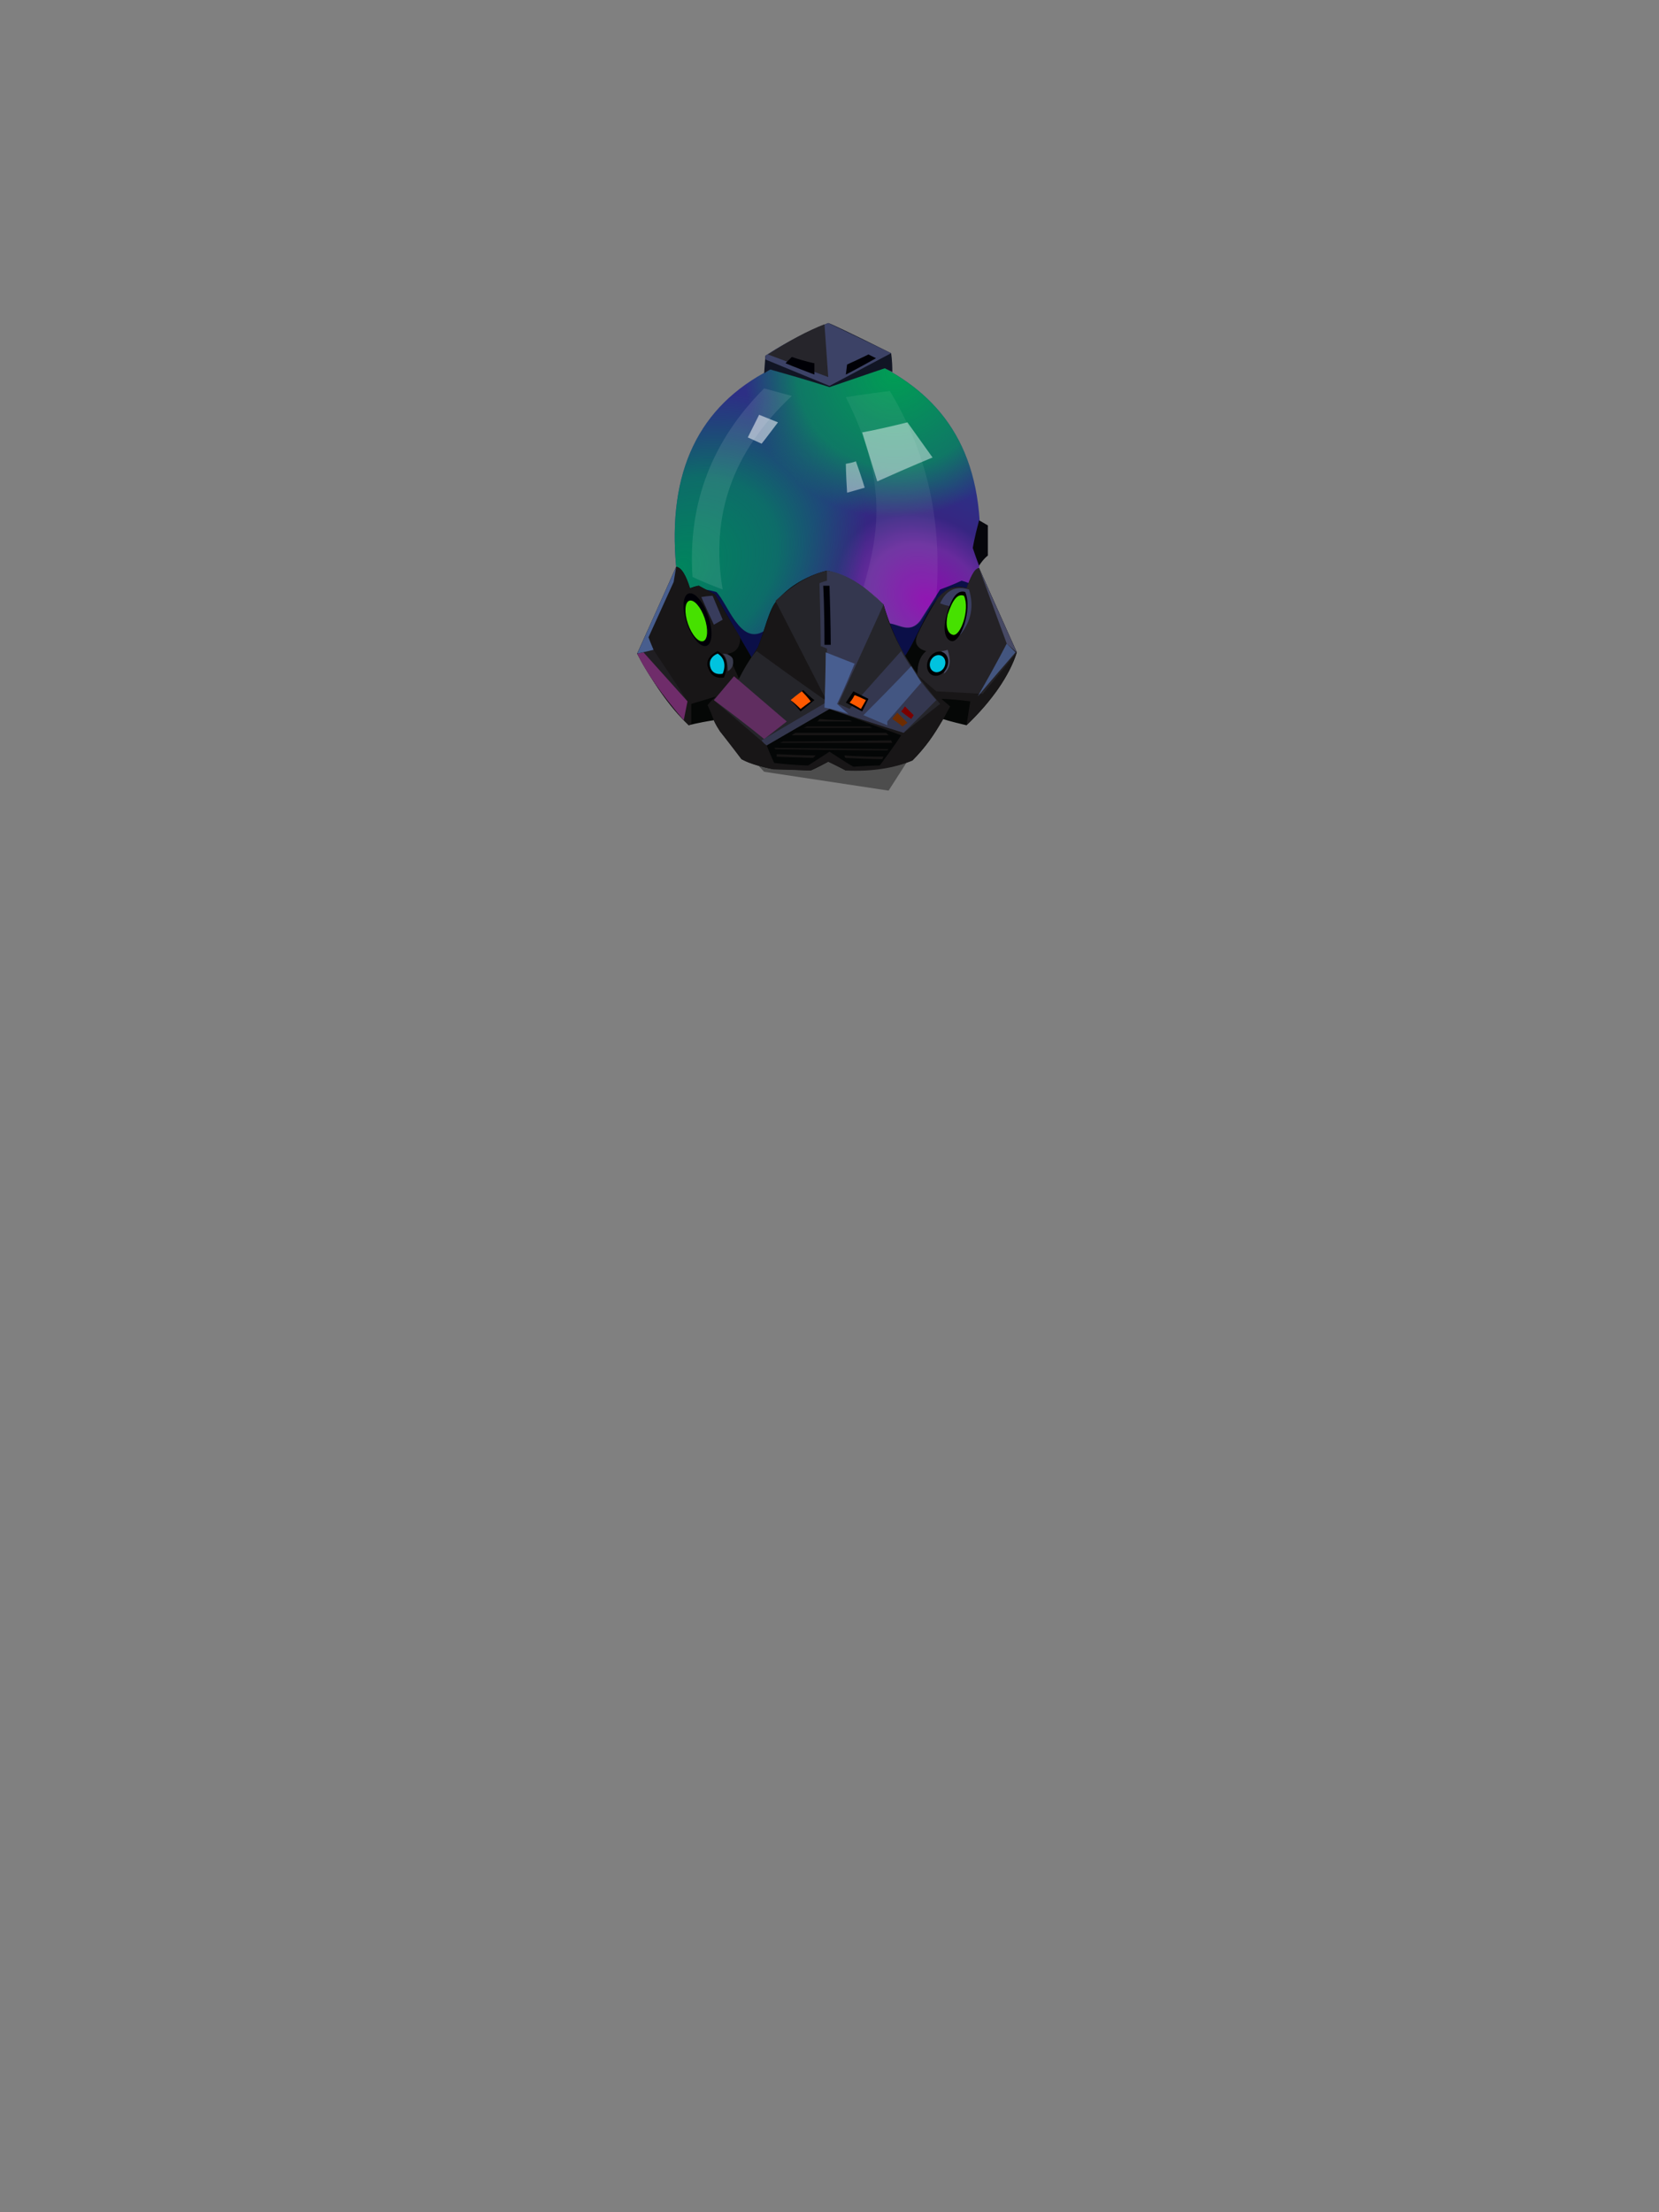 <?xml version="1.0" encoding="UTF-8"?><svg width="1320px" height="1760px" viewBox="0 0 1320 1760" version="1.1" xmlns="http://www.w3.org/2000/svg" xmlns:xlink="http://www.w3.org/1999/xlink"><rect x="0" y="0" width="1320" height="1760" fill="#808080" stroke="none"/><defs><radialGradient cx="81%" cy="83%" r="47%" id="id-65996" fx="81%" fy="83%" gradientTransform=" translate(0.813,0.833) scale(0.952,1) rotate(-135) scale(1,0.804) translate(-0.813,-0.833)"><stop stop-color="#8A06AE" offset="0%"></stop><stop stop-color="#682A9D" offset="45%"></stop><stop stop-color="#362682" offset="71%"></stop><stop stop-color="#2D2F85" offset="100%"></stop></radialGradient><radialGradient cx="4%" cy="72%" r="67%" id="id-65997" fx="4%" fy="72%" gradientTransform=" translate(0.044,0.720) scale(0.952,1) rotate(-42) scale(1,0.785) translate(-0.044,-0.720)"><stop stop-color="#00845D" offset="0%"></stop><stop stop-color="#00855D" offset="52%" stop-opacity="0.714"></stop><stop stop-color="#007662" offset="100%" stop-opacity="0"></stop></radialGradient><radialGradient cx="71%" cy="6%" r="49%" id="id-65998" fx="71%" fy="6%" gradientTransform=" translate(0.709,0.059) scale(0.952,1) rotate(107) scale(1,1) translate(-0.709,-0.059)"><stop stop-color="#009D54" offset="0%"></stop><stop stop-color="#009D55" offset="65%" stop-opacity="0.663"></stop><stop stop-color="#009C54" offset="100%" stop-opacity="0"></stop></radialGradient></defs><g transform=" translate(507,257)" id="id-65999"><path d=" M 68,322 C 90,345 101,357 101,357 C 167,367 200,372 200,372 L 234,319 C 123,321 68,322 68,322 Z" fill="#000000" fill-opacity="0.400" id="id-66000"></path><path d=" M 31,194 C 24,118 49,66 106,37 C 136,26 166,26 197,36 C 247,63 279,109 272,195 C 269,207 267,213 267,213 C 226,240 206,253 206,253 C 132,258 95,260 95,260 L 39,218 C 34,202 31,194 31,194 Z" fill="url(#id-65996)" id="id-66001"></path><path d=" M 31,194 C 24,118 49,66 106,37 C 136,26 166,26 197,36 C 247,63 279,109 272,195 C 269,207 267,213 267,213 C 226,240 206,253 206,253 C 132,258 95,260 95,260 L 39,218 C 34,202 31,194 31,194 Z" fill="url(#id-65997)" id="id-66002"></path><path d=" M 31,194 C 24,118 49,66 106,37 C 136,26 166,26 197,36 C 247,63 279,109 272,195 C 269,207 267,213 267,213 C 226,240 206,253 206,253 C 132,258 95,260 95,260 L 39,218 C 34,202 31,194 31,194 Z" fill="url(#id-65998)" id="id-66003"></path><path d=" M 47,271 C 52,231 54,212 54,212 C 60,213 63,214 63,214 C 72,223 82,257 101,245 C 167,241 201,239 201,239 C 209,240 217,247 225,237 C 236,220 241,212 241,212 C 252,208 258,205 258,205 C 262,206 264,207 264,207 C 279,264 286,293 286,293 L 35,313 C 36,297 40,283 47,271 Z" fill="#0B0F48" id="id-66004"></path><path d=" M 152,349 C 143,354 138,356 138,356 C 118,355 108,355 108,355 C 99,353 91,351 83,347 C 72,332 66,325 66,325 C 62,319 61,316 61,316 C 48,318 41,320 41,320 C 25,305 12,285 0,263 C 21,217 31,194 31,194 C 35,194 39,201 42,211 C 47,209 49,209 49,209 C 58,214 62,216 62,216 C 81,249 91,266 91,266 C 94,261 96,258 96,258 C 101,246 105,227 111,221 C 122,208 136,201 151,197 C 166,200 181,210 196,224 C 200,238 206,252 213,265 C 226,247 237,202 262,211 C 265,204 268,196 272,195 C 292,240 302,262 302,262 C 297,279 282,301 262,320 C 249,317 243,315 243,315 C 237,327 229,338 219,348 C 204,354 186,356 166,356 C 157,351 152,349 152,349 Z" fill="#050706" id="id-66005"></path><path d=" M 81,283 L 91,266 L 96,258 C 101,246 106,226 111,221 C 122,210 134,201 151,197 C 167,201 182,210 196,224 C 200,239 206,252 213,265 C 219,274 223,279 223,279 C 223,273 224,267 230,261 C 224,258 219,256 223,248 C 233,229 242,205 262,211 C 265,203 268,196 272,195 L 302,262 C 296,281 282,301 262,320 C 264,307 265,301 265,301 C 250,299 242,299 242,299 L 249,305 L 243,316 C 236,328 228,339 219,348 C 205,354 187,357 166,356 L 152,349 L 138,356 L 108,355 C 99,353 90,351 83,347 L 66,325 C 62,319 61,316 61,316 C 58,308 56,304 56,304 C 60,299 63,297 63,297 C 50,301 43,303 43,303 L 43,319 L 41,320 C 27,305 13,288 0,263 L 31,194 C 36,195 39,202 42,211 L 49,209 C 58,214 62,216 62,216 C 75,239 82,250 82,250 C 82,256 80,262 72,263 L 81,283 Z" fill="#181617" id="id-66006"></path><path d=" M 103,336 C 107,346 109,350 109,350 C 127,352 136,352 136,352 C 147,345 153,341 153,341 C 165,349 172,353 172,353 C 186,352 193,352 193,352 C 205,336 210,328 210,328 L 153,307 C 120,326 103,336 103,336 Z" fill="#040606" id="id-66007"></path><path d=" M 0,263 C 9,261 13,260 13,260 C 31,287 40,301 40,301 L 37,316 C 20,296 8,279 0,263 Z" fill="#201E22" id="id-66008"></path><path d=" M 0,263 L 5,262 L 40,301 L 37,316 C 20,296 7,278 0,263 Z" fill="#6F2C6A" id="id-66009"></path><path d=" M 13,260 C 10,253 9,250 9,250 L 29,206 L 31,194 L 0,263 C 9,261 13,260 13,260 Z" fill="#485E8E" id="id-66010"></path><path d=" M 51,218 C 57,217 60,217 60,217 C 65,229 68,236 68,236 L 61,240 C 54,225 51,218 51,218 Z" fill="#383C5C" id="id-66011"></path><ellipse transform=" translate(48,236) rotate(-19) translate(-48,-236)" cx="48" cy="236" fill="#000006" id="id-66012" rx="9" ry="22"></ellipse><ellipse transform=" translate(47,237) rotate(-19) translate(-47,-237)" cx="47" cy="237" fill="#46E100" id="id-66013" rx="7" ry="17"></ellipse><path d=" M 64,261 C 58,264 55,268 56,273 C 58,280 62,283 69,282 C 73,272 71,265 64,261 Z" fill="#000000" id="id-66014"></path><path d=" M 64,263 C 59,265 57,269 58,273 C 59,278 63,280 68,279 C 71,272 69,266 64,263 Z" fill="#00C3DF" id="id-66015"></path><path d=" M 68,263 C 72,263 75,265 76,267 C 77,271 76,275 72,277 C 72,270 71,266 68,263 Z" fill="#393B4D" id="id-66016"></path><path d=" M 95,261 C 132,288 151,301 151,301 L 110,221 C 122,210 135,201 151,197 C 173,202 184,213 196,224 C 202,249 217,275 241,303 L 212,326 L 153,307 C 120,326 103,336 103,336 L 61,300 L 81,283 C 87,271 92,264 95,261 Z" fill="#25252A" id="id-66017"></path><path d=" M 77,281 C 66,294 61,300 61,300 C 88,320 101,331 101,331 L 119,317 L 77,281 Z" fill="#602D60" id="id-66018"></path><path d=" M 99,332 L 150,302 L 153,307 L 103,336 C 100,334 99,332 99,332 Z" fill="#33364D" id="id-66019"></path><path d=" M 151,197 C 151,202 151,205 151,205 C 147,206 145,207 145,207 C 146,240 146,257 146,257 L 151,259 L 151,302 L 153,307 C 192,320 212,326 212,326 C 229,309 238,300 238,300 C 227,288 218,275 210,261 C 183,291 169,307 169,307 L 160,303 L 196,224 C 180,208 165,199 151,197 Z" fill="#34374F" id="id-66020"></path><path d=" M 199,320 C 187,315 180,312 180,312 C 206,286 218,273 218,273 C 223,281 226,286 226,286 L 199,317 C 199,319 199,320 199,320 Z" fill="#435682" id="id-66021"></path><path d=" M 213,305 C 211,308 210,309 210,309 C 215,313 218,315 218,315 L 220,312 C 216,308 213,305 213,305 Z" fill="#7A0000" id="id-66022"></path><path d=" M 207,310 C 204,313 203,315 203,315 C 209,319 211,321 211,321 L 215,318 C 210,313 207,310 207,310 Z" fill="#6D2C00" id="id-66023"></path><path d=" M 172,293 C 168,299 166,302 166,302 C 175,307 179,309 179,309 L 184,299 C 176,295 172,293 172,293 Z" fill="#000000" id="id-66024"></path><path d=" M 173,296 C 171,300 169,302 169,302 C 175,305 178,307 178,307 L 182,300 C 176,297 173,296 173,296 Z" fill="#FF5900" id="id-66025"></path><path d=" M 122,300 C 129,295 132,292 132,292 C 138,298 141,300 141,300 L 130,309 C 125,303 122,300 122,300 Z" fill="#000000" id="id-66026"></path><path d=" M 122,300 C 128,295 131,293 131,293 C 136,298 138,301 138,301 L 130,307 C 125,302 122,300 122,300 Z" fill="#FF5900" id="id-66027"></path><path d=" M 149,306 C 150,276 150,262 150,262 C 165,268 173,271 173,271 C 164,293 159,303 159,303 L 168,311 C 156,307 149,306 149,306 Z" fill="#485E90" id="id-66028"></path><path d=" M 148,209 C 152,209 153,209 153,209 C 154,240 154,256 154,256 L 149,256 C 149,225 148,209 148,209 Z" fill="#000006" id="id-66029"></path><path d=" M 238,293 L 275,295 L 302,262 L 272,195 C 268,195 265,203 262,211 C 252,208 245,212 239,219 C 236,224 228,237 223,248 C 221,254 222,259 230,261 C 225,265 223,271 223,280 C 233,289 238,293 238,293 Z" fill="#242226" id="id-66030"></path><path d=" M 271,297 C 287,269 294,255 294,255 L 301,262 C 281,285 271,297 271,297 Z" fill="#43557F" id="id-66031"></path><path d=" M 241,223 C 246,225 248,225 248,225 C 254,240 257,248 257,248 C 266,237 268,225 264,212 C 254,209 246,212 241,223 Z" fill="#3A3E60" id="id-66032"></path><path d=" M 261,214 C 255,212 250,218 246,233 C 243,244 245,252 250,253 C 257,255 267,228 261,214 Z" fill="#000000" id="id-66033"></path><path d=" M 260,217 C 255,215 251,220 247,232 C 245,241 247,247 251,248 C 257,250 265,228 260,217 Z" fill="#46E100" id="id-66034"></path><path d=" M 247,260 C 244,261 242,261 242,261 C 245,264 247,269 244,279 C 249,275 250,269 247,260 Z" fill="#484B65" id="id-66035"></path><ellipse transform=" translate(239,271) rotate(26) translate(-239,-271)" cx="239" cy="271" fill="#000000" id="id-66036" rx="8" ry="10"></ellipse><ellipse transform=" translate(239,271) rotate(26) translate(-239,-271)" cx="239" cy="271" fill="#00C3DF" id="id-66012" rx="6" ry="7"></ellipse><polygon points="302 262 294 255 272 195" fill="#474964" id="id-66038"></polygon><path d=" M 145,315 C 144,317 143,317 143,317 C 161,317 171,317 171,317 L 169,316 C 153,316 145,315 145,315 Z" fill="#171515" id="id-66039"></path><path d=" M 135,321 C 133,322 132,322 132,322 C 169,322 187,322 187,322 L 185,321 C 152,321 135,321 135,321 Z" fill="#171515" id="id-66040"></path><path d=" M 126,326 C 124,327 123,328 123,328 C 174,328 200,328 200,328 L 198,326 C 150,326 126,326 126,326 Z" fill="#171515" id="id-66041"></path><path d=" M 116,333 C 114,334 113,334 113,334 C 173,334 203,334 203,334 L 202,332 C 145,333 116,333 116,333 Z" fill="#171515" id="id-66042"></path><path d=" M 110,339 C 170,340 199,340 199,340 C 200,339 200,339 200,339 L 109,338 C 110,339 110,339 110,339 Z" fill="#171515" id="id-66043"></path><path d=" M 111,343 C 132,344 142,344 142,344 C 141,345 140,346 140,346 L 111,345 C 111,344 111,343 111,343 Z" fill="#171515" id="id-66044"></path><path d=" M 165,344 C 165,346 166,346 166,346 C 186,347 195,347 195,347 L 196,345 C 175,345 165,344 165,344 Z" fill="#171515" id="id-66045"></path><path d=" M 272,157 C 268,172 267,179 267,179 C 270,188 272,193 272,193 C 276,187 279,185 279,185 L 279,161 C 274,158 272,157 272,157 Z" fill="#07070C" id="id-66046"></path><path d=" M 68,212 C 52,206 44,202 44,202 C 40,143 60,93 101,52 L 123,58 C 76,102 58,153 68,212 Z" fill="#FFFFFF" fill-opacity="0.103" id="id-66047"></path><path d=" M 166,59 C 200,126 192,169 180,210 L 196,224 L 201,239 C 209,241 217,247 226,237 C 234,224 238,218 238,218 C 243,151 228,99 201,54 C 178,57 166,59 166,59 Z" fill="#FFFFFF" fill-opacity="0.064" id="id-66048"></path><path d=" M 179,87 C 187,113 191,126 191,126 C 220,113 235,107 235,107 L 215,79 C 191,85 179,87 179,87 Z" fill="#FFFFFF" fill-opacity="0.449" id="id-66049"></path><path d=" M 166,112 C 172,111 174,110 174,110 C 179,124 181,131 181,131 L 167,135 C 166,119 166,112 166,112 Z" fill="#FFFFFF" fill-opacity="0.449" id="id-66050"></path><path d=" M 101,40 C 104,38 106,37 106,37 C 138,46 153,51 153,51 C 182,41 197,36 197,36 C 201,38 203,39 203,39 C 203,29 202,24 202,24 C 170,8 153,0 152,0 C 134,7 118,16 102,26 L 101,40 Z" fill="#111524" id="id-66051"></path><path d=" M 102,29 L 153,50 L 202,24 L 152,0 C 133,8 117,16 102,26 C 102,28 102,29 102,29 Z" fill="#3C4266" id="id-66052"></path><path d=" M 149,1 C 151,29 152,43 152,43 L 104,25 C 121,14 136,6 149,1 Z" fill="#26252B" id="id-66053"></path><path d=" M 118,32 C 121,29 123,27 123,27 C 135,31 141,32 141,32 L 141,41 C 125,35 118,32 118,32 Z" fill="#000006" id="id-66054"></path><path d=" M 184,25 C 188,27 190,28 190,28 C 174,37 166,41 166,41 L 167,33 C 178,28 184,25 184,25 Z" fill="#000006" id="id-66055"></path><path d=" M 97,73 C 107,77 112,79 112,79 C 103,91 99,96 99,96 L 88,91 C 94,79 97,73 97,73 Z" fill="#FFFFFF" fill-opacity="0.532" id="id-66056"></path></g></svg>